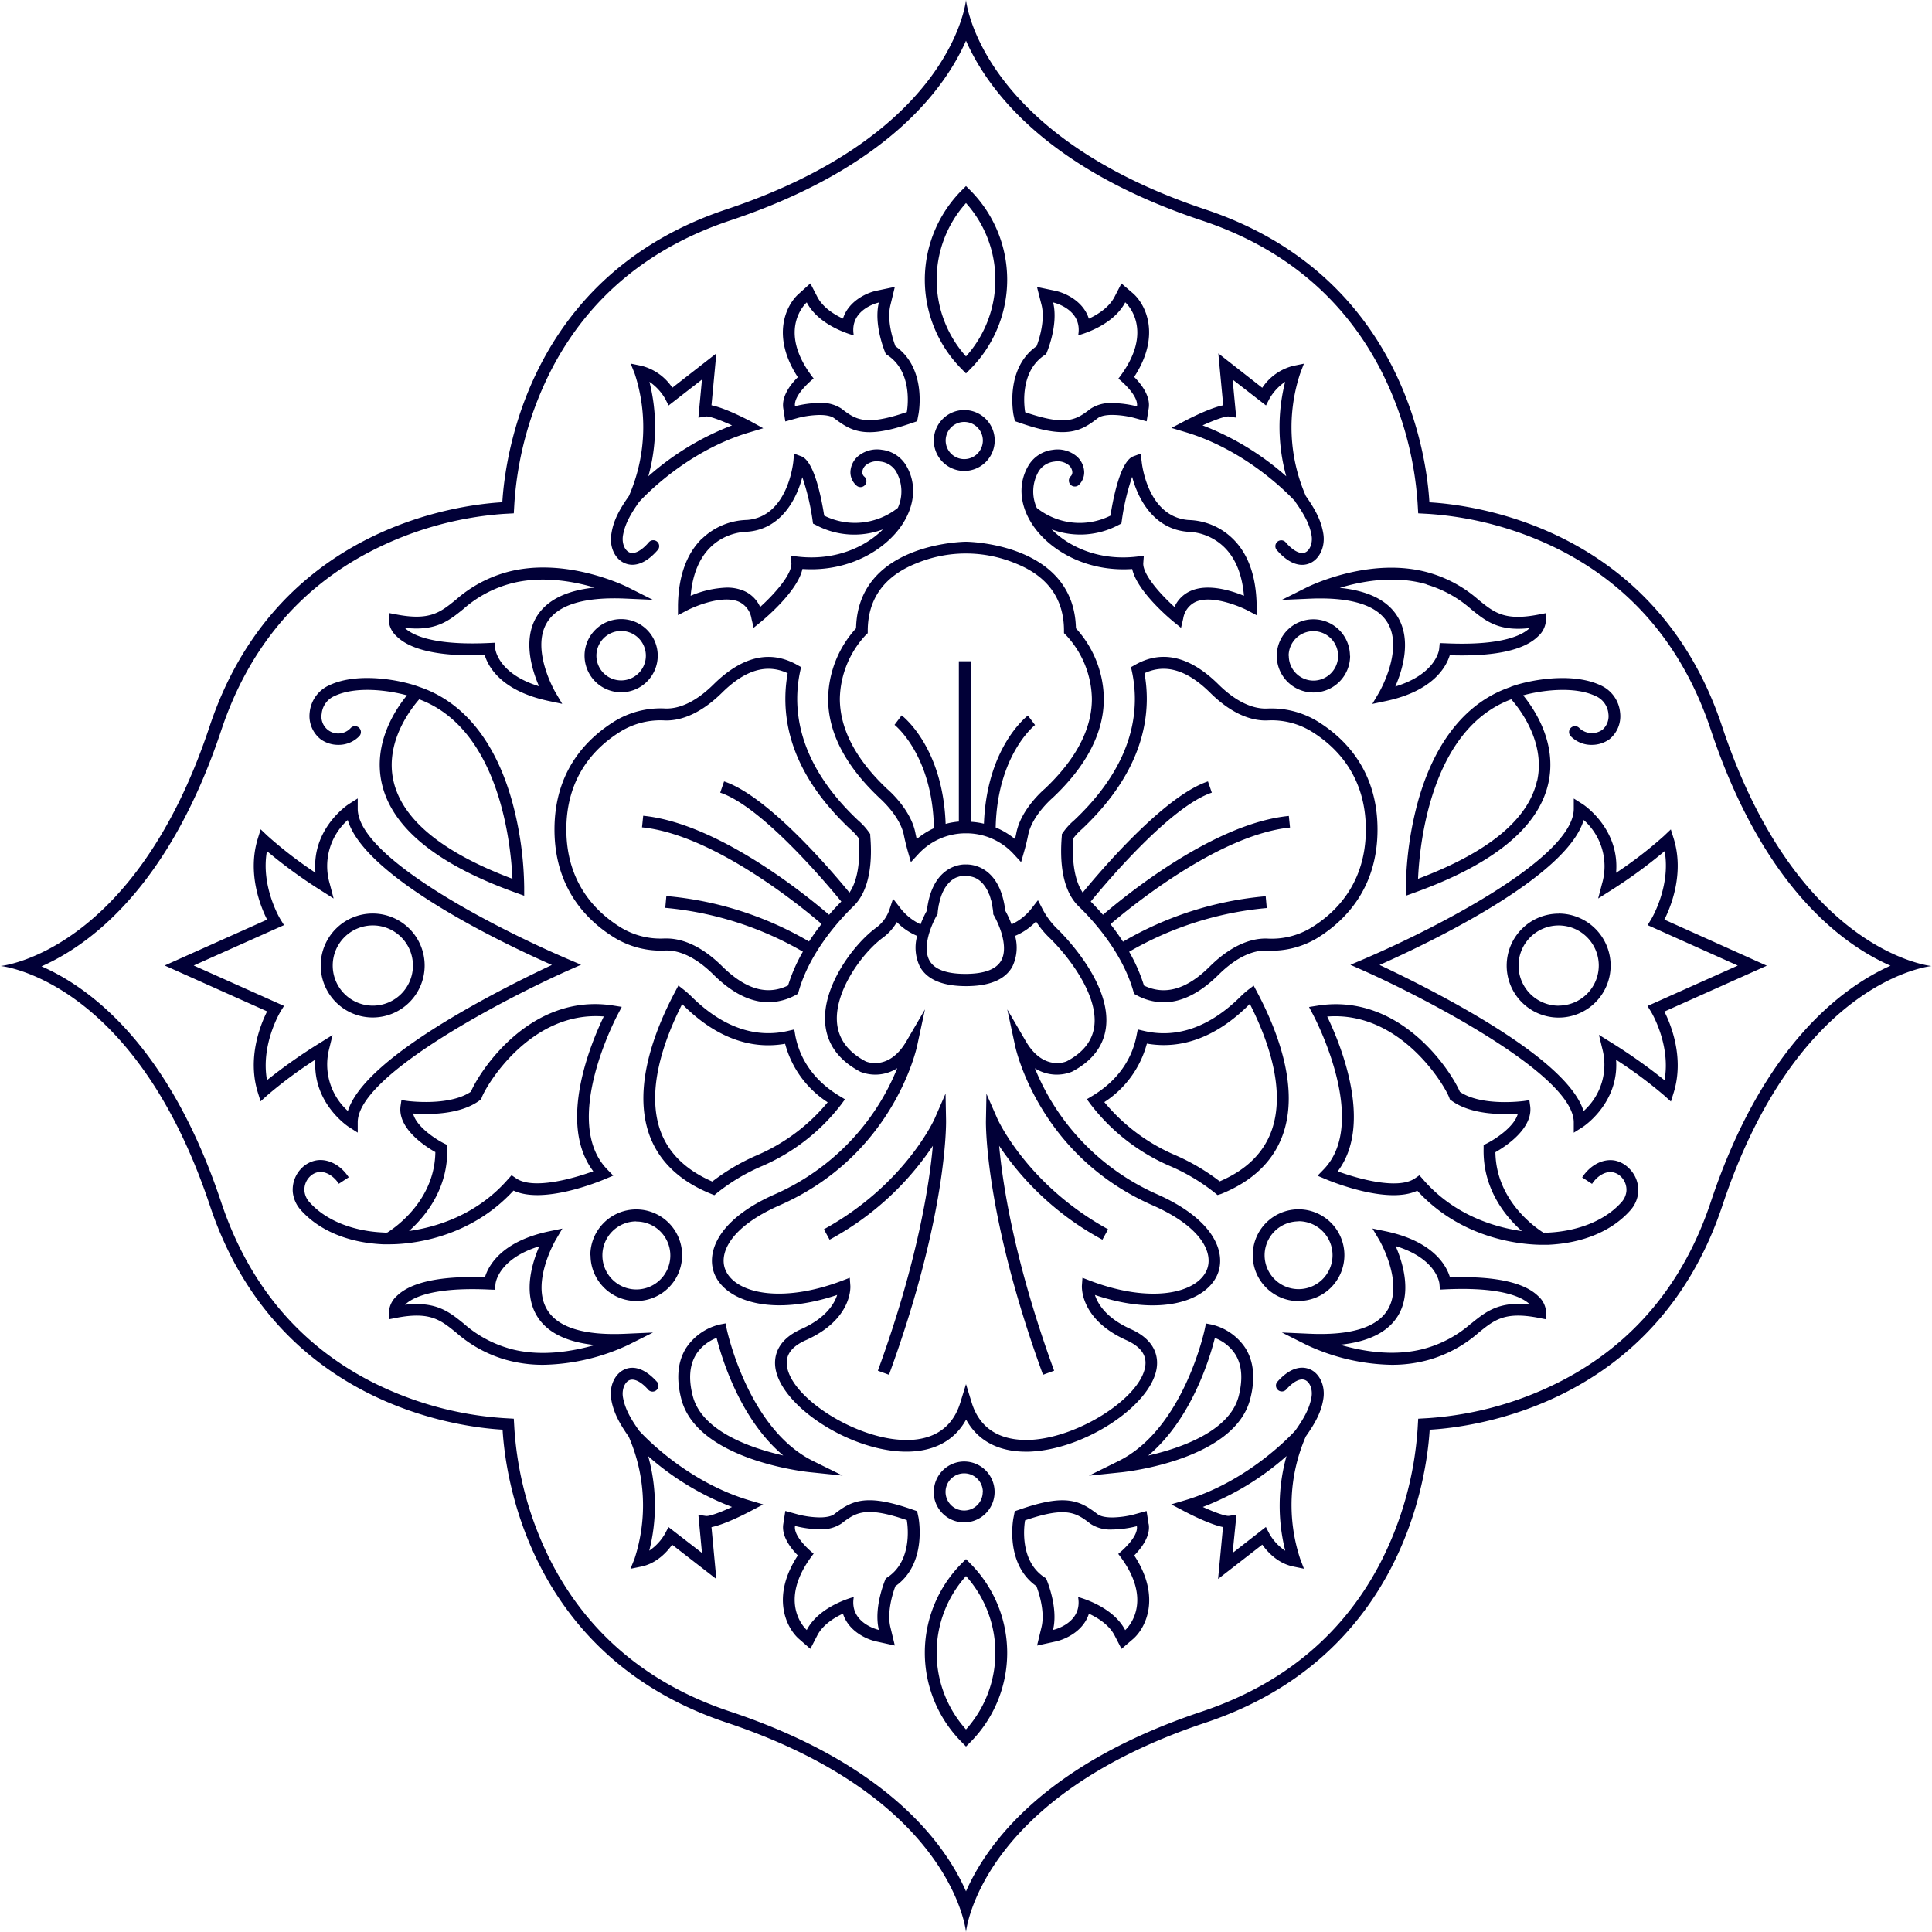 <svg id="Livello_1" data-name="Livello 1" xmlns="http://www.w3.org/2000/svg" width="500" height="500" viewBox="0 0 500 500"><path d="M83,191.33a7.79,7.79,0,0,0,4.56,1.44A7.42,7.42,0,0,0,93,190.5a1.53,1.53,0,1,0-2.25-2.08,4.36,4.36,0,0,1-7.5-3.71,5.55,5.55,0,0,1,3.34-4.59c5.59-2.63,14-1.47,18.73-.17-3,3.66-8.82,12.39-6.52,22.74,2.55,11.49,14.28,21.05,34.86,28.4l2,.73,0-2.16a88.2,88.2,0,0,0-3.15-22.34c-4.34-15.54-12.63-25.75-24-29.55h0c-4.34-1.67-15.74-4-23.28-.43a8.6,8.6,0,0,0-5.09,7.09A7.67,7.67,0,0,0,83,191.33Zm49.61,36.1c-18.2-6.84-28.56-15.38-30.79-25.38s4.52-18.61,6.67-21.07C129.44,188.77,132.25,219,132.62,227.43ZM445.68,188c-17.14-51.47-64.31-57.35-75.75-58-.66-11.44-6.54-58.65-58-75.8C253.26,34.59,250,0,250,0s-3.26,34.59-62,54.18c-51.42,17.15-57.3,64.36-58,75.8-11.44.66-58.61,6.54-75.75,58C34.75,246.73.18,250,.18,250s34.57,3.26,54.14,62c17.14,51.46,64.31,57.35,75.75,58,.66,11.45,6.54,58.66,58,75.81C246.74,465.41,250,500,250,500s3.26-34.59,62-54.18c51.42-17.15,57.3-64.36,58-75.81,11.44-.65,58.61-6.54,75.75-58,19.56-58.75,54.14-62,54.14-62S465.24,246.73,445.68,188ZM442.77,311c-7,21.09-20,36.67-38.52,46.3A88.56,88.56,0,0,1,369.76,367l-2.73.16-.16,2.72a88.76,88.76,0,0,1-9.61,34.53c-9.62,18.55-25.19,31.52-46.26,38.55-40.67,13.57-55.58,34.2-61,46.52-5.42-12.32-20.33-32.95-61-46.52-21.07-7-36.64-20-46.26-38.55a88.77,88.77,0,0,1-9.61-34.52l-.16-2.73-2.73-.16a88.56,88.56,0,0,1-34.49-9.61c-18.54-9.63-31.5-25.21-38.52-46.3-13.56-40.7-34.18-55.62-46.49-61,12.31-5.43,32.93-20.34,46.49-61,7-21.09,20-36.67,38.52-46.31A88.89,88.89,0,0,1,130.24,133l2.73-.15.16-2.73a88.84,88.84,0,0,1,9.61-34.53c9.62-18.54,25.19-31.51,46.26-38.54,40.67-13.57,55.58-34.2,61-46.52,5.42,12.32,20.33,33,61,46.52,21.07,7,36.64,20,46.26,38.54a88.84,88.84,0,0,1,9.61,34.53l.16,2.73,2.73.15a88.89,88.89,0,0,1,34.49,9.61c18.54,9.64,31.5,25.22,38.52,46.31,13.56,40.7,34.18,55.61,46.49,61C477,255.42,456.33,270.34,442.77,311Zm-67.53,19.54c-.87-2.9-4.19-9.28-16.64-11.89l-3.41-.71,1.78,3c.06.11,6.39,11,2.18,18-2.77,4.61-9.58,6.7-20.23,6.23l-7.18-.32,6.42,3.22a54,54,0,0,0,21.95,5.14,35.15,35.15,0,0,0,9.93-1.36,33.33,33.33,0,0,0,12.68-7c4.09-3.31,6.79-5.5,15.59-3.77l1.77.35.06-1.81a6.06,6.06,0,0,0-2.06-4.19C394.4,331.83,386.72,330.2,375.24,330.58Zm5.55,11.91a30.19,30.19,0,0,1-11.61,6.43c-8,2.35-16.54.86-22.36-.86,7.39-.76,12.41-3.28,15-7.54,3.62-6,1.21-13.78-.63-18,10.58,3.24,11.32,9.51,11.34,9.78l.12,1.49,1.48-.07c11.93-.56,17.62,1.2,20.28,2.77a8.29,8.29,0,0,1,1.55,1.16C387.93,336.72,384.59,339.42,380.79,342.49Zm-44.73-5.76a11.86,11.86,0,1,0-11.85-11.85A11.87,11.87,0,0,0,336.06,336.73Zm0-20.64a8.79,8.79,0,1,1-8.78,8.79A8.79,8.79,0,0,1,336.06,316.09ZM169,344.86l-7.18.32c-10.65.48-17.45-1.62-20.22-6.23-4.21-7,2.11-17.87,2.18-18l1.76-3-3.4.71c-12.45,2.6-15.77,9-16.64,11.89-11.47-.39-19.15,1.25-22.84,4.88a6,6,0,0,0-2,4.19l0,1.81,1.77-.35c8.81-1.73,11.5.46,15.59,3.77a33.41,33.41,0,0,0,12.68,7,35.15,35.15,0,0,0,9.93,1.36,54,54,0,0,0,21.95-5.14Zm-37.44,4.06a30.26,30.26,0,0,1-11.61-6.43c-3.29-2.66-6.23-5-12.14-5a26.81,26.81,0,0,0-3,.18,8,8,0,0,1,1.55-1.16c2.66-1.57,8.33-3.34,20.27-2.77l1.46.05.14-1.45c0-.29.77-6.56,11.34-9.8-1.84,4.24-4.24,12-.63,18,2.56,4.26,7.58,6.79,15,7.55C148.07,349.78,139.57,351.27,131.51,348.92Zm21.27-24A11.85,11.85,0,1,0,164.63,313,11.87,11.87,0,0,0,152.78,324.88Zm11.85-8.79a8.79,8.79,0,1,1-8.78,8.79A8.8,8.8,0,0,1,164.63,316.09ZM250,403.49l-1.08,1.08a32.79,32.79,0,0,0,0,46.32L250,452l1.08-1.08a32.79,32.79,0,0,0,0-46.32Zm0,44.09a29.73,29.73,0,0,1,0-39.7A29.73,29.73,0,0,1,250,447.58ZM391,177.77c-11.35,3.8-19.64,14-24,29.55a89,89,0,0,0-3.16,22.34l0,2.16,2-.73c20.59-7.35,32.32-16.91,34.87-28.4,2.3-10.35-3.53-19.08-6.52-22.74,4.74-1.3,13.14-2.45,18.72.17a5.51,5.51,0,0,1,3.34,4.59,4.63,4.63,0,0,1-1.52,4.13,4.7,4.7,0,0,1-6-.42,1.53,1.53,0,1,0-2.25,2.08,7.4,7.4,0,0,0,5.46,2.27,7.79,7.79,0,0,0,4.56-1.44,7.67,7.67,0,0,0,2.78-6.9,8.6,8.6,0,0,0-5.09-7.09c-7.54-3.54-18.94-1.24-23.28.43Zm6.78,24.28c-2.24,10-12.59,18.54-30.79,25.38.36-8.44,3.15-38.66,24.12-46.45C393.3,183.44,400,192.09,397.82,202.05Zm-66.08-46.79,7.18-.32c10.65-.47,17.46,1.63,20.23,6.23,4.2,7-2.12,17.87-2.18,18l-1.77,3,3.4-.72c12.45-2.6,15.77-9,16.64-11.88,11.48.38,19.16-1.25,22.84-4.88a6.08,6.08,0,0,0,2.06-4.2l-.06-1.8-1.77.34c-8.8,1.73-11.5-.45-15.59-3.76a33.19,33.19,0,0,0-12.68-7c-15.23-4.44-31.21,3.44-31.88,3.78Zm37.44-4a30.32,30.32,0,0,1,11.61,6.42c3.8,3.08,7.13,5.78,15.13,4.86-1.81,1.77-7.05,4.63-21.83,3.94l-1.45-.05-.14,1.45c0,.29-.77,6.55-11.35,9.79,1.84-4.24,4.25-12,.63-18-2.55-4.26-7.57-6.78-15-7.54C352.64,150.34,361.14,148.86,369.18,151.21Zm-19.77,18.48a9.47,9.47,0,1,0-9.47,9.47A9.48,9.48,0,0,0,349.41,169.69Zm-15.87,0a6.4,6.4,0,1,1,6.4,6.4A6.41,6.41,0,0,1,333.54,169.69Zm1.76-39.82c2.26,3.2,3.69,5.75,4.18,8.7.31,1.85-.4,3.76-1.61,4.33s-3.08-.31-5-2.49a1.53,1.53,0,1,0-2.3,2c2.58,2.92,4.81,3.72,6.47,3.72a5,5,0,0,0,2.16-.49c2.46-1.16,3.85-4.36,3.31-7.61-.57-3.43-2.1-6.26-4.52-9.71a44.45,44.45,0,0,1-1.5-31.61l1-2.64-2.78.57a13.6,13.6,0,0,0-8,5.67L315.3,91.46l1.27,13.43c-3.31.66-8.35,3.21-10.07,4.11l-3.33,1.75,3.61,1.08C322.93,116.66,334,128.45,335.3,129.87ZM318,107.79l1.94.3L319,98.23l8.64,6.7.84-1.64a13.23,13.23,0,0,1,4.12-4.48,47.63,47.63,0,0,0,.28,24.45,70.91,70.91,0,0,0-21.66-13.17C314.25,108.72,317.14,107.66,318,107.79ZM161.5,145.67a5.07,5.07,0,0,0,2.16.49c1.66,0,3.9-.8,6.47-3.72a1.53,1.53,0,1,0-2.3-2c-1.92,2.18-3.75,3.09-5,2.49s-1.91-2.48-1.61-4.33c.5-2.95,1.92-5.49,4.18-8.69,1.27-1.4,12.35-13.21,28.53-18l3.6-1.08L194.19,109c-1.72-.9-6.75-3.45-10.06-4.11l1.26-13.43L174,100.34a13.6,13.6,0,0,0-8-5.67l-2.78-.57,1.05,2.64a44.51,44.51,0,0,1-1.5,31.61c-2.43,3.45-4,6.28-4.53,9.72C157.65,141.31,159,144.5,161.5,145.67Zm6.57-46.86a13.34,13.34,0,0,1,4.12,4.47l.84,1.66,8.64-6.71-.93,9.86,1.95-.3c.87-.13,3.75.93,6.76,2.3a71,71,0,0,0-21.66,13.17A47.63,47.63,0,0,0,168.07,98.81Zm-42.62,70.74c.87,2.9,4.19,9.28,16.64,11.88l3.41.72-1.77-3c-.07-.11-6.39-11-2.19-18,2.77-4.61,9.58-6.7,20.23-6.24l7.18.32L162.53,152c-.67-.34-16.65-8.22-31.88-3.78a33.27,33.27,0,0,0-12.68,7c-4.09,3.31-6.78,5.49-15.59,3.76l-1.77-.34,0,1.8a6,6,0,0,0,2,4.2C106.3,168.3,114,169.94,125.45,169.55Zm-5.55-11.92a30.32,30.32,0,0,1,11.61-6.42c8-2.35,16.54-.87,22.36.85-7.39.76-12.4,3.29-15,7.54-3.61,6-1.21,13.78.63,18-10.57-3.24-11.31-9.5-11.34-9.77l-.11-1.49-1.49.07c-11.93.56-17.61-1.21-20.27-2.78a8,8,0,0,1-1.56-1.16C112.77,163.4,116.1,160.71,119.9,157.63Zm40.85,21.53a9.47,9.47,0,1,0-9.47-9.47A9.48,9.48,0,0,0,160.75,179.16Zm0-15.87a6.4,6.4,0,1,1-6.4,6.4A6.41,6.41,0,0,1,160.75,163.29ZM250,96.64l1.08-1.09a32.79,32.79,0,0,0,0-46.32L250,48.15l-1.08,1.08a32.79,32.79,0,0,0,0,46.32Zm0-44.09a29.72,29.72,0,0,1,0,39.69A29.72,29.72,0,0,1,250,52.55Zm31.28,231.92,1,1.36a51.55,51.55,0,0,0,20.34,15.87,50.37,50.37,0,0,1,11.77,7l.7.58L316,309c8.1-3.27,13.46-8.39,15.94-15.19,4.4-12.09-1.18-26.85-6.63-37.11l-.86-1.62L323,256.18a22.88,22.88,0,0,0-2,1.78c-7.88,7.8-16.39,10.86-25,8.82l-1.55-.36-.31,1.57c-1.24,6.45-5.18,11.85-11.38,15.59Zm15.53-14.39c9.16,1.6,18.11-1.82,26.31-9.94l.34-.33c4.86,9.58,9.36,22.52,5.58,32.92-2.09,5.73-6.59,10.11-13.38,13a54.39,54.39,0,0,0-11.76-6.89,48.5,48.5,0,0,1-18.1-13.62A26,26,0,0,0,296.81,270.08Zm-91.25-3.66-1.55.36c-8.58,2-17.09-1-25-8.82a22.88,22.88,0,0,0-2-1.78l-1.44-1.13-.86,1.62c-5.45,10.26-11,25-6.63,37.11,2.48,6.8,7.84,11.92,15.94,15.19l.85.34.7-.58a50.16,50.16,0,0,1,11.77-7,51.55,51.55,0,0,0,20.34-15.87l1-1.36-1.47-.89c-6.2-3.74-10.14-9.14-11.38-15.59Zm8.64,18.85a48.5,48.5,0,0,1-18.1,13.62,54.39,54.39,0,0,0-11.76,6.89c-6.79-2.94-11.29-7.32-13.38-13-3.78-10.4.72-23.34,5.58-32.92l.34.33c8.2,8.12,17.15,11.54,26.31,9.94A26,26,0,0,0,214.2,285.27Zm52.88,90.38c13.91-.81,30.47-11.76,32.22-21.29.47-2.56.23-7.29-6.61-10.37-6.4-2.86-8.58-6.54-9.32-8.85,16.86,5.68,28.85,1.64,31.74-5.39,2.21-5.39-.57-14-15.68-20.69a60.53,60.53,0,0,1-31.6-32.59,10.59,10.59,0,0,0,9.58.89c5.15-2.71,8.1-6.49,8.78-11.24,1.65-11.64-11.16-24.38-12.63-25.79a20,20,0,0,1-3.84-5.23l-1.1-2.12-1.47,1.88a14.2,14.2,0,0,1-5.36,4.37s0,0,0,0a26.11,26.11,0,0,0-1.63-3.55,21.71,21.71,0,0,0-.87-4.15c-2.43-7.65-8.23-7.85-9.27-7.8a6.06,6.06,0,0,0-.72,0c-2.27.17-8.23,1.66-9.42,11.94a26.41,26.41,0,0,0-1.64,3.55s0,0,0,0a14.2,14.2,0,0,1-5.36-4.37l-1.76-2.26-.9,2.72a9.76,9.76,0,0,1-3.6,4.88c-5.71,4.23-13.8,15-13.07,24.55.42,5.42,3.47,9.66,9.14,12.65a10.57,10.57,0,0,0,9.52-.94,60.37,60.37,0,0,1-31.61,32.6c-15.11,6.65-17.89,15.3-15.68,20.69,2.89,7,14.88,11.07,31.74,5.39-.74,2.31-2.93,6-9.32,8.85-6.84,3.08-7.08,7.81-6.61,10.37,1.75,9.53,18.31,20.48,32.22,21.29,8,.46,13.91-2.44,17.08-8.26,2.95,5.42,8.29,8.31,15.44,8.31C266,375.7,266.53,375.69,267.08,375.65ZM250,226.75h.14a5.16,5.16,0,0,1,3.19,1l0,0c.18.14.37.28.55.45a1.66,1.66,0,0,0,.13.14c.15.15.31.3.46.48s.13.18.2.26.25.32.37.51a4.41,4.41,0,0,1,.25.43c.1.16.19.31.29.49s.19.43.28.65.14.29.21.46.2.6.3.92c0,.13.08.25.12.39.12.42.22.88.31,1.36l0,.16c.1.54.19,1.13.25,1.75l0,.34h0l0,.07.13.22.05.08,0,0a25,25,0,0,1,1.93,4.49c.73,2.43,1.07,5.2-.06,7.2-1.3,2.28-4.41,3.44-9.27,3.44s-8-1.16-9.27-3.44c-1.13-2-.79-4.76-.06-7.19a24.8,24.8,0,0,1,1.91-4.47l.09-.14.17-.29,0-.34c.06-.59.14-1.15.23-1.67,0-.17.07-.31.1-.47.07-.35.15-.69.23-1s.09-.32.14-.48.17-.55.26-.8.12-.29.17-.43.19-.46.3-.67a3,3,0,0,1,.19-.36c.1-.2.21-.39.32-.57l.2-.3q.18-.26.36-.48l.2-.24a4.83,4.83,0,0,1,.38-.4,1.62,1.62,0,0,1,.19-.18l.4-.34.17-.12a3.59,3.59,0,0,1,.44-.28l.12-.08a4.26,4.26,0,0,1,.49-.23l.06,0a4.79,4.79,0,0,1,1.37-.37h.06l.25,0H250ZM251.47,363,250,358.21,248.53,363c-2.63,8.55-9.83,10-15.43,9.62-12.25-.72-27.91-10.73-29.39-18.79-.55-3,1-5.29,4.86-7,12-5.36,11.52-13.72,11.5-14.07l-.15-2.07-1.93.74c-15.74,6-27.75,3.3-30.26-2.81-1.69-4.11,1-10.95,14.08-16.71,29.25-12.86,35.33-40.21,35.57-41.37l2-9.31-4.79,8.22c-4.55,7.81-10.37,5.31-10.54,5.24-4.6-2.43-7.11-5.84-7.44-10.13-.62-8.07,6.48-17.88,11.84-21.86a13.14,13.14,0,0,0,3.65-4.06,15.8,15.8,0,0,0,5.26,3.57,11.32,11.32,0,0,0,.73,8c1.88,3.32,5.89,5,11.94,5s10.06-1.68,11.94-5a11.32,11.32,0,0,0,.73-8,16.05,16.05,0,0,0,5.43-3.74,22.34,22.34,0,0,0,3.33,4.1c4.91,4.73,12.89,14.93,11.72,23.16-.53,3.72-2.94,6.73-7.1,8.92-.24.11-6.06,2.61-10.61-5.2l-4.79-8.22,2,9.31c.24,1.16,6.32,28.51,35.57,41.37,13.1,5.76,15.77,12.6,14.08,16.71-2.51,6.11-14.52,8.83-30.26,2.81l-1.93-.74-.15,2.07c0,.35-.45,8.71,11.5,14.07,3.82,1.72,5.41,4,4.86,7-1.48,8.06-17.14,18.07-29.39,18.79C261.31,372.93,254.1,371.52,251.47,363Zm-29.92-200.4a27.54,27.54,0,0,0-7.23,18.27c0,8.71,4.46,17.3,13.26,25.61,0,.05,5.32,4.54,6.34,9.65.28,1.38.65,2.89,1.07,4.36l.75,2.63,1.85-2a16.65,16.65,0,0,1,12.14-5.46h.54a16.65,16.65,0,0,1,12.14,5.46l1.85,2,.75-2.63c.43-1.48.8-3,1.07-4.36,1-5.11,6.29-9.6,6.41-9.71,8.73-8.25,13.17-16.84,13.18-25.55a27.49,27.49,0,0,0-7.22-18.27c-.51-22.14-28.17-22.4-28.45-22.4S222.06,140.43,221.55,162.57ZM237,145.85a33.53,33.53,0,0,1,25.94,0c8.24,3.31,12.42,9.15,12.42,17.35v.66l.47.45a24.78,24.78,0,0,1,6.75,16.56c0,7.82-4.15,15.66-12.16,23.24-.25.21-6.14,5.21-7.38,11.39-.1.53-.23,1.08-.36,1.65a20,20,0,0,0-5-3c.41-18.77,10.09-26.44,10.19-26.52l-1.85-2.45c-.45.35-10.64,8.31-11.38,28a18.68,18.68,0,0,0-3.42-.5V171.14h-3.07v41.49a18.15,18.15,0,0,0-3.42.6c-.7-19.75-10.93-27.74-11.38-28.09l-1.85,2.45c.1.08,9.86,7.81,10.2,26.75a20.21,20.21,0,0,0-4.45,2.81c-.13-.57-.26-1.12-.36-1.65-1.24-6.18-7.13-11.18-7.31-11.33-8.08-7.64-12.2-15.48-12.23-23.3a24.85,24.85,0,0,1,6.74-16.56l.48-.45v-.66C224.61,155,228.79,149.16,237,145.85ZM356.5,214.67c0-15.31-8.53-23.72-15.68-28.08a23,23,0,0,0-12.88-3.22c-2.73.11-7.16-.86-12.63-6.27-7.37-7.28-14.64-9-21.61-5l-1,.56.24,1.1a33.82,33.82,0,0,1,.76,7.13c0,11-5.31,21.57-15.67,31.36l-.48.42a16.85,16.85,0,0,0-2.52,2.89l-.23.34,0,.4c-.51,5.92-.17,13.9,4.37,18.28,3.28,3.16,11.21,11.62,14.15,22l.17.62.57.31a14.79,14.79,0,0,0,7.09,1.88c4.65,0,9.4-2.37,14.18-7.1,5.47-5.41,9.87-6.41,12.63-6.27a23,23,0,0,0,12.88-3.21C348,238.4,356.5,230,356.5,214.67Zm-28.42,28.24c-3.37-.16-8.67,1-14.93,7.15-6,6-11.64,7.62-17.09,5a42.88,42.88,0,0,0-3.84-8.75A86.37,86.37,0,0,1,327.84,235l-.28-3.05a88.33,88.33,0,0,0-36.93,11.76c-1.06-1.65-2.16-3.16-3.24-4.54,5.27-4.5,28.05-23.12,46.47-25l-.31-3C314.06,213.06,291,232,285.44,236.75c-1.17-1.37-2.26-2.52-3.16-3.43,3.94-4.82,20.61-24.61,31.34-28.18l-1-2.91C301.27,206,284.76,225.44,280.2,231c-2-3-2.88-7.86-2.4-14.07a14.54,14.54,0,0,1,1.8-2l.52-.46c11-10.42,16.64-21.73,16.67-33.61a37.07,37.07,0,0,0-.6-6.63c5.4-2.54,11-.88,17,5.05,6.26,6.2,11.59,7.33,14.93,7.16a19.77,19.77,0,0,1,11.14,2.77c6.49,3.95,14.22,11.57,14.22,25.46s-7.73,21.52-14.22,25.47A19.77,19.77,0,0,1,328.08,242.91Zm-168.9-.15A23,23,0,0,0,172.06,246c2.76-.14,7.16.86,12.63,6.27,4.79,4.73,9.53,7.1,14.18,7.1a14.79,14.79,0,0,0,7.09-1.88l.57-.31.17-.62c2.94-10.37,10.88-18.83,14.15-22,4.54-4.38,4.88-12.36,4.37-18.28l0-.4-.23-.34a16.79,16.79,0,0,0-2.51-2.88l-.45-.4c-10.4-9.82-15.68-20.38-15.71-31.39a33.82,33.82,0,0,1,.76-7.13l.24-1.1-1-.56c-7-3.94-14.24-2.25-21.61,5-5.47,5.42-9.87,6.4-12.63,6.27a22.92,22.92,0,0,0-12.88,3.22C152,191,143.5,199.36,143.5,214.67S152,238.4,159.18,242.76Zm1.6-53.55a19.79,19.79,0,0,1,11.14-2.77c3.37.16,8.67-1,14.93-7.16,6-5.93,11.56-7.59,17-5.05a37.07,37.07,0,0,0-.6,6.63c0,11.88,5.64,23.19,16.7,33.64l.5.44a13.84,13.84,0,0,1,1.79,2c.48,6.21-.37,11.1-2.4,14.07-4.56-5.57-21.07-25-32.45-28.78l-1,2.91c10.73,3.57,27.4,23.36,31.34,28.18-.9.91-2,2.06-3.16,3.43-5.58-4.79-28.62-23.69-48.11-25.63l-.31,3c18.42,1.84,41.2,20.46,46.47,25-1.08,1.38-2.18,2.89-3.24,4.54a88.33,88.33,0,0,0-36.93-11.76l-.28,3.05a86.67,86.67,0,0,1,35.62,11.34,43.12,43.12,0,0,0-3.84,8.75c-5.44,2.64-11,1-17.09-5-5.91-5.84-11-7.16-14.34-7.16h-.59a19.77,19.77,0,0,1-11.14-2.77c-6.49-3.95-14.22-11.58-14.22-25.47S154.29,193.16,160.78,189.21Zm84.06,100.85c0,1,.26,24.62-14.77,65.73l-2.88-1.05c10.36-28.35,13.36-48.55,14.23-58.21a74.88,74.88,0,0,1-26.72,24.3l-1.48-2.69c21-11.54,28.61-28.5,28.68-28.67l2.81-6.45Zm25.09,65.73c-15-41.11-14.79-64.74-14.77-65.73l.13-7,2.81,6.41c.07.17,7.71,17.16,28.68,28.67l-1.48,2.69a74.88,74.88,0,0,1-26.72-24.3c.87,9.66,3.87,29.86,14.23,58.21ZM433.14,217l-.73-2.35-1.79,1.7a106.15,106.15,0,0,1-12.38,9.54c1-11.5-8.53-17.7-8.64-17.77l-2.31-1.46,0,2.74c-.17,12.37-34.38,30.28-54.56,38.91l-3.24,1.38,3.22,1.43c15.12,6.71,54.41,26.84,54.58,39.27l0,2.75,2.32-1.47c.1-.07,9.44-6.15,8.63-17.41a115.11,115.11,0,0,1,12.41,9.21l1.78,1.6.71-2.28c2.8-9-.69-17.62-2.4-21l26.51-11.87L430.74,238C432.45,234.6,435.94,226,433.14,217Zm16.6,32.89-23.37,10.46.92,1.49c.06.09,5.16,8.51,3.49,17.72A141.33,141.33,0,0,0,417,269.81l-3.2-2,.89,3.66a16.06,16.06,0,0,1-4.86,16.07c-2.14-6.8-11.57-15.16-28.11-24.89-9.85-5.8-19.79-10.62-24.69-12.92,13-5.78,48.45-22.72,52.83-37.51a16,16,0,0,1,4.74,16.49l-1,3.82,3.34-2.12a128.11,128.11,0,0,0,13.87-10.14c1.63,9.17-3.44,17.57-3.5,17.66l-.91,1.49Zm-46.35-13.44a13.45,13.45,0,1,0,13.44,13.44A13.46,13.46,0,0,0,403.39,236.43Zm0,23.82a10.38,10.38,0,1,1,10.37-10.38A10.39,10.39,0,0,1,403.39,260.25ZM90.27,291.65l2.31,1.47,0-2.75c.17-12.43,39.46-32.56,54.58-39.27l3.22-1.43-3.23-1.38c-20.19-8.64-54.4-26.55-54.57-38.91l0-2.74-2.31,1.46c-.11.07-9.68,6.27-8.63,17.77a108.06,108.06,0,0,1-12.39-9.54l-1.79-1.7L66.73,217c-2.8,9,.69,17.62,2.4,21L42.62,249.87l26.51,11.87c-1.71,3.41-5.2,12-2.4,21l.71,2.28,1.78-1.6a115.45,115.45,0,0,1,12.41-9.21C80.82,285.5,90.16,291.58,90.27,291.65ZM69.1,279.54c-1.67-9.19,3.43-17.63,3.48-17.72l.92-1.49L50.13,249.87,73.5,239.42l-.92-1.49c-.06-.09-5.14-8.47-3.5-17.66A128.11,128.11,0,0,0,83,230.41l3.34,2.12-1-3.82A16,16,0,0,1,90,212.22C94.38,227,129.81,244,142.83,249.73c-4.9,2.3-14.83,7.12-24.69,12.92-16.52,9.72-25.95,18.07-28.11,24.87a16.2,16.2,0,0,1-4.86-16l.9-3.66-3.2,2A137.11,137.11,0,0,0,69.1,279.54Zm27.38-16.22A13.45,13.45,0,1,0,83,249.87,13.46,13.46,0,0,0,96.48,263.32Zm0-23.82a10.38,10.38,0,1,1-10.37,10.37A10.38,10.38,0,0,1,96.48,239.5ZM418,300.36c-3.08-.6-6.43,1.11-8.54,4.35l2.56,1.68c1.41-2.16,3.59-3.36,5.4-3a4.11,4.11,0,0,1,2,1.05,4.74,4.74,0,0,1,1.49,3.88,5,5,0,0,1-1.34,2.88c-4.13,4.62-11.09,7.46-19.14,7.81a6.92,6.92,0,0,0-1,0c-2.32-1.47-12.25-8.47-12.42-20.82,2.54-1.44,9.79-6.12,9-11.94l-.21-1.52-1.52.22c-.11,0-10.81,1.46-16.46-2.39-2.19-5.16-15.29-25.73-36.89-22.29l-2.15.34,1,1.9c.15.28,14.83,27.74,2.76,40.16l-1.56,1.61,2.06.87c1.71.72,16.14,6.6,23.75,3,11.84,12.93,27.65,14,32.41,14,.79,0,1.27,0,1.38,0,9-.39,16.52-3.52,21.26-8.82a8.1,8.1,0,0,0,2.12-4.64,7.88,7.88,0,0,0-2.49-6.44A7.17,7.17,0,0,0,418,300.36Zm-49.76,4.81-.9-1-1.14.78c-4.3,3-14.56.19-20-1.81,9.39-12.41.47-33.46-2.72-40.06,19-1.48,30.47,17.9,31.59,21l.16.44.36.27c5.13,3.83,13.54,3.69,17.24,3.4-.87,3.41-5.9,6.65-8.05,7.74l-.82.41,0,.92c-.25,10.37,5.58,17.5,9.9,21.35C387,317.63,376.37,314.61,368.23,305.17ZM132.9,308.12c7.6,3.62,22-2.25,23.74-3l2.07-.87-1.56-1.61c-12.07-12.42,2.61-39.88,2.76-40.16l1-1.9-2.15-.34c-21.6-3.42-34.7,17.13-36.89,22.29-5.66,3.85-16.35,2.4-16.46,2.39l-1.52-.22-.22,1.52c-.82,5.82,6.43,10.5,9,11.94-.17,12.34-10.1,19.34-12.42,20.81a4.7,4.7,0,0,1-1,0c-8-.34-15-3.18-19.11-7.8a4.94,4.94,0,0,1-1.34-2.88,4.71,4.71,0,0,1,1.49-3.88,4.07,4.07,0,0,1,2-1.05c1.82-.36,4,.86,5.4,3l2.56-1.68c-2.11-3.24-5.47-4.94-8.54-4.35a7.2,7.2,0,0,0-3.45,1.79,7.9,7.9,0,0,0-2.48,6.44,8.15,8.15,0,0,0,2.11,4.64c4.75,5.3,12.3,8.43,21.23,8.82.12,0,.61,0,1.4,0C105.26,322.08,121.06,321,132.9,308.12Zm-27.05,10.46c4.31-3.84,10.14-11,9.89-21.34l0-.92-.83-.41c-2.14-1.08-7.18-4.32-8-7.74,3.69.29,12.11.43,17.23-3.4l.37-.27.16-.44c1.12-3.12,12.64-22.51,31.59-21-3.19,6.6-12.12,27.66-2.72,40.06-5.46,2-15.72,4.81-20,1.81l-1.14-.78-.9,1C123.28,314.6,112.62,317.63,105.85,318.58Zm217.7,43.5c1.37-5.28.94-9.73-1.26-13.23a14.46,14.46,0,0,0-8.7-6.05l-1.49-.29-.31,1.49c-.05.26-5.48,25.8-22.32,34.12l-7.66,3.78,8.49-.88C291.49,380.89,319.49,377.82,323.55,362.08Zm-9.14-15.82a10.9,10.9,0,0,1,5.28,4.23c1.74,2.75,2,6.4.89,10.82-2.36,9.16-15.14,13.5-23.42,15.39C308.36,367.31,313.11,351.43,314.41,346.26ZM209.57,381l8.5.88-7.66-3.78c-16.84-8.32-22.27-33.86-22.33-34.12l-.31-1.49-1.49.29a14.46,14.46,0,0,0-8.7,6.05c-2.2,3.5-2.62,7.95-1.26,13.23C180.38,377.82,208.38,380.89,209.57,381Zm-29.41-30.5a11,11,0,0,1,5.3-4.25c1.31,5.18,6.06,21.05,17.25,30.43-8.27-1.88-21.06-6.22-23.42-15.39C178.15,356.9,178.44,353.27,180.16,350.52Zm57.19,40.59-1.68-.58c-4.51-1.54-7.89-2.25-10.62-2.25h0c-4.16,0-6.52,1.57-9.17,3.62-.4.3-1.42.82-3.77.82a24.17,24.17,0,0,1-5.55-.75l-3.32-.92-.53,3.41c-.47,3.06,1.8,6.1,3.77,8.1-7,10.69-3,18.72.29,21.61l2.95,2.57,1.79-3.47c1.41-2.73,4.31-4.55,6.65-5.64,1.38,4.4,5.85,6.59,8.63,7.2l4.79,1.05-1.15-4.77c-.88-3.62.43-8.3,1.3-10.59,8.17-5.72,6.06-17.17,6-17.67Zm-8.09,17.36s-3.27,7.32-1.81,13.37c0,0-7.71-1.69-6.49-8.51,0,0-8.9,2.21-12.17,8.53,0,0-8.1-7.06,1.78-19.75,0,0-5.29-4.17-4.82-7.18a27,27,0,0,0,6.36.86,9.3,9.3,0,0,0,5.64-1.47c2.22-1.71,4-3,7.3-3,2.28,0,5.27.61,9.63,2.1C234.68,393.44,236.73,404,229.26,408.47Zm68-14-.53-3.41-3.32.92a24.06,24.06,0,0,1-5.55.75c-2.35,0-3.37-.52-3.77-.82-2.65-2-5-3.62-9.17-3.62-2.73,0-6.11.71-10.62,2.25l-1.68.58-.34,1.74c-.1.5-2.21,11.94,5.95,17.67.7,1.87,2.25,6.69,1.31,10.59l-1.15,4.77,4.79-1.05c2.78-.61,7.25-2.8,8.63-7.2,2.34,1.09,5.24,2.91,6.65,5.64l1.79,3.47,3-2.57c3.32-2.89,7.28-10.92.29-21.61C295.49,400.56,297.76,397.52,297.29,394.46Zm-6.08,27.4c-3.27-6.32-12.17-8.53-12.17-8.53,1.22,6.82-6.49,8.51-6.49,8.51,1.47-6-1.81-13.37-1.81-13.37-7.47-4.44-5.42-15-5.42-15,4.36-1.49,7.35-2.1,9.63-2.1,3.29,0,5.08,1.27,7.3,3a9.3,9.3,0,0,0,5.64,1.47,27,27,0,0,0,6.36-.86c.47,3-4.82,7.18-4.82,7.18C299.31,414.8,291.21,421.86,291.21,421.86Zm-49.54-35.73a7.88,7.88,0,1,0,7.88-7.89A7.89,7.89,0,0,0,241.67,386.13Zm12.69,0a4.81,4.81,0,1,1-4.81-4.82A4.82,4.82,0,0,1,254.36,386.13ZM202.71,105.66l.53,3.41,3.32-.92a24.06,24.06,0,0,1,5.55-.75c2.35,0,3.37.52,3.77.83,2.65,2,5,3.62,9.17,3.62,2.73,0,6.11-.72,10.62-2.26l1.68-.57.34-1.75c.1-.5,2.21-11.94-5.95-17.66-.7-1.87-2.25-6.7-1.31-10.6l1.15-4.76-4.79,1c-2.78.61-7.25,2.81-8.63,7.21-2.34-1.09-5.24-2.92-6.65-5.65l-1.79-3.47L206.77,76c-3.32,2.89-7.28,10.92-.29,21.62C204.51,99.56,202.24,102.6,202.71,105.66Zm6.08-27.4c3.27,6.33,12.17,8.53,12.17,8.53-1.22-6.82,6.49-8.5,6.49-8.5-1.46,6,1.81,13.36,1.81,13.36,7.47,4.45,5.42,15,5.42,15-4.36,1.48-7.35,2.09-9.63,2.09-3.29,0-5.08-1.27-7.3-3a9.36,9.36,0,0,0-5.64-1.46,27.24,27.24,0,0,0-6.36.85c-.47-3,4.82-7.18,4.82-7.18C200.69,85.32,208.79,78.26,208.79,78.26ZM262.65,109l1.68.57c4.51,1.54,7.89,2.26,10.62,2.26,4.16,0,6.52-1.57,9.17-3.62.4-.31,1.42-.83,3.77-.83a24.06,24.06,0,0,1,5.55.75l3.31.91.54-3.4c.47-3.06-1.8-6.1-3.77-8.09,7-10.7,3-18.73-.29-21.62l-3-2.57-1.79,3.47c-1.41,2.73-4.31,4.55-6.65,5.65-1.38-4.4-5.85-6.6-8.63-7.21l-4.79-1L269.57,79c.88,3.62-.43,8.31-1.3,10.59-8.17,5.72-6.06,17.17-6,17.67Zm8.09-17.37s3.28-7.31,1.81-13.36c0,0,7.71,1.68,6.49,8.5,0,0,8.9-2.2,12.17-8.53,0,0,8.1,7.06-1.78,19.75,0,0,5.29,4.18,4.82,7.18a27.24,27.24,0,0,0-6.36-.85,9.36,9.36,0,0,0-5.64,1.46c-2.22,1.71-4,3-7.3,3-2.28,0-5.27-.61-9.63-2.09C265.32,106.69,263.27,96.1,270.74,91.65ZM257.43,114a7.88,7.88,0,1,0-7.88,7.88A7.89,7.89,0,0,0,257.43,114Zm-12.69,0a4.81,4.81,0,1,1,4.81,4.82A4.81,4.81,0,0,1,244.74,114Zm-63,25.31c-4,3.87-6.15,9.69-6.28,17.3l0,2.59,2.29-1.2c2.38-1.25,9.46-4.1,13.56-2.23a5.8,5.8,0,0,1,3.17,4.31l.56,2.39,1.9-1.55c1.05-.86,9.47-7.9,10.73-13.67,12.24.84,21.8-5.18,26-11.77,3.26-5.14,3.52-10.69.71-15.23a8.48,8.48,0,0,0-6.16-3.84,7.7,7.7,0,0,0-6.23,1.72,5.67,5.67,0,0,0-1.9,4.07,4.56,4.56,0,0,0,1.47,3.37,1.54,1.54,0,1,0,2.09-2.25,1.49,1.49,0,0,1-.49-1.11,2.62,2.62,0,0,1,.92-1.83,4.58,4.58,0,0,1,3.73-.93,5.5,5.5,0,0,1,4,2.41,10.34,10.34,0,0,1,.55,9.58,17.86,17.86,0,0,1-19.06,2c-.75-4.77-2.62-14.14-5.93-15.35l-1.86-.69-.19,2c-.06.59-1.52,14.37-12,15.16A17.36,17.36,0,0,0,181.79,139.31Zm25.87-15.9a59.41,59.41,0,0,1,2.69,11.3l.11.8.72.35A21.08,21.08,0,0,0,228.51,137c-4.64,4.65-12.48,8.14-22,7.05l-1.85-.21.15,1.85c.22,2.88-4.32,8-8.08,11.39a8.21,8.21,0,0,0-4.11-4.12,11,11,0,0,0-4.57-.89,26,26,0,0,0-9.31,2.12c1.42-16.59,14-16.55,14.63-16.58C202,137,206.12,129.38,207.66,123.41Zm87.56-6-1.86.69c-3.31,1.21-5.18,10.58-5.93,15.35a17.83,17.83,0,0,1-19.06-2,10.32,10.32,0,0,1,.55-9.57,5.48,5.48,0,0,1,4-2.42,4.62,4.62,0,0,1,3.73.93,2.56,2.56,0,0,1,.92,1.83,1.45,1.45,0,0,1-.49,1.11,1.54,1.54,0,0,0,2.09,2.25,4.56,4.56,0,0,0,1.47-3.37,5.63,5.63,0,0,0-1.9-4.07,7.7,7.7,0,0,0-6.23-1.72,8.5,8.5,0,0,0-6.16,3.84c-2.81,4.54-2.55,10.09.71,15.23,4.19,6.59,13.75,12.6,26,11.77,1.27,5.77,9.68,12.81,10.73,13.67l1.91,1.55.56-2.39a5.78,5.78,0,0,1,3.17-4.31c4.1-1.87,11.17,1,13.55,2.23l2.29,1.21,0-2.6c-.13-7.61-2.24-13.43-6.28-17.3a16.94,16.94,0,0,0-11.31-4.74c-10.66-.8-12.12-14.58-12.17-15.17Zm12.29,20.21a14.12,14.12,0,0,1,9.27,3.89c3,2.87,4.74,7.13,5.21,12.68-3.32-1.36-9.41-3.26-13.88-1.23a8.21,8.21,0,0,0-4.11,4.12c-3.76-3.4-8.29-8.51-8.07-11.39l.14-1.85-1.85.21c-9.55,1.11-17.4-2.4-22-7.05a21.08,21.08,0,0,0,17.33-1.15l.71-.36.12-.79A59.62,59.62,0,0,1,293,123.4C294.58,129.37,298.75,137,307.51,137.63Zm31.68,216.82c-1.52-.72-4.66-1.26-8.63,3.24a1.53,1.53,0,0,0,2.3,2c1.93-2.19,3.75-3.09,5-2.5s1.92,2.48,1.61,4.34c-.49,2.94-1.92,5.49-4.18,8.69-1.29,1.41-12.36,13.21-28.52,18.05l-3.61,1.07,3.33,1.75c1.72.91,6.76,3.45,10.07,4.12l-1.27,13.43,11.44-8.88c1.32,1.86,4,4.84,8,5.66l2.78.57-1-2.64a44.45,44.45,0,0,1,1.49-31.6c2.43-3.45,4-6.29,4.53-9.72C343,358.82,341.65,355.62,339.19,354.45Zm-6.57,46.86a13,13,0,0,1-4.11-4.47l-.85-1.65L319,401.9,320,392l-1.95.3c-.88.12-3.75-.92-6.76-2.3a70.52,70.52,0,0,0,21.66-13.17A47.63,47.63,0,0,0,332.62,401.31ZM165.39,370.25c-2.26-3.2-3.68-5.75-4.18-8.69-.3-1.86.4-3.76,1.61-4.34s3.09.31,5,2.5a1.53,1.53,0,0,0,2.3-2c-4-4.5-7.11-4-8.63-3.24-2.46,1.17-3.85,4.37-3.31,7.61.57,3.44,2.11,6.27,4.53,9.72a44.48,44.48,0,0,1,1.5,31.6L163.17,406l2.78-.57c4-.82,6.68-3.8,8-5.66l11.44,8.88-1.26-13.43c3.31-.67,8.34-3.21,10.06-4.12l3.33-1.75-3.6-1.07C177.74,383.46,166.65,371.64,165.39,370.25Zm17.3,22.08-1.95-.3.93,9.87L173,395.2l-.85,1.64a13.24,13.24,0,0,1-4.12,4.47,47.63,47.63,0,0,0-.28-24.45A70.77,70.77,0,0,0,189.45,390C186.44,391.41,183.56,392.45,182.69,392.33Z" style="fill:#010037"/></svg>